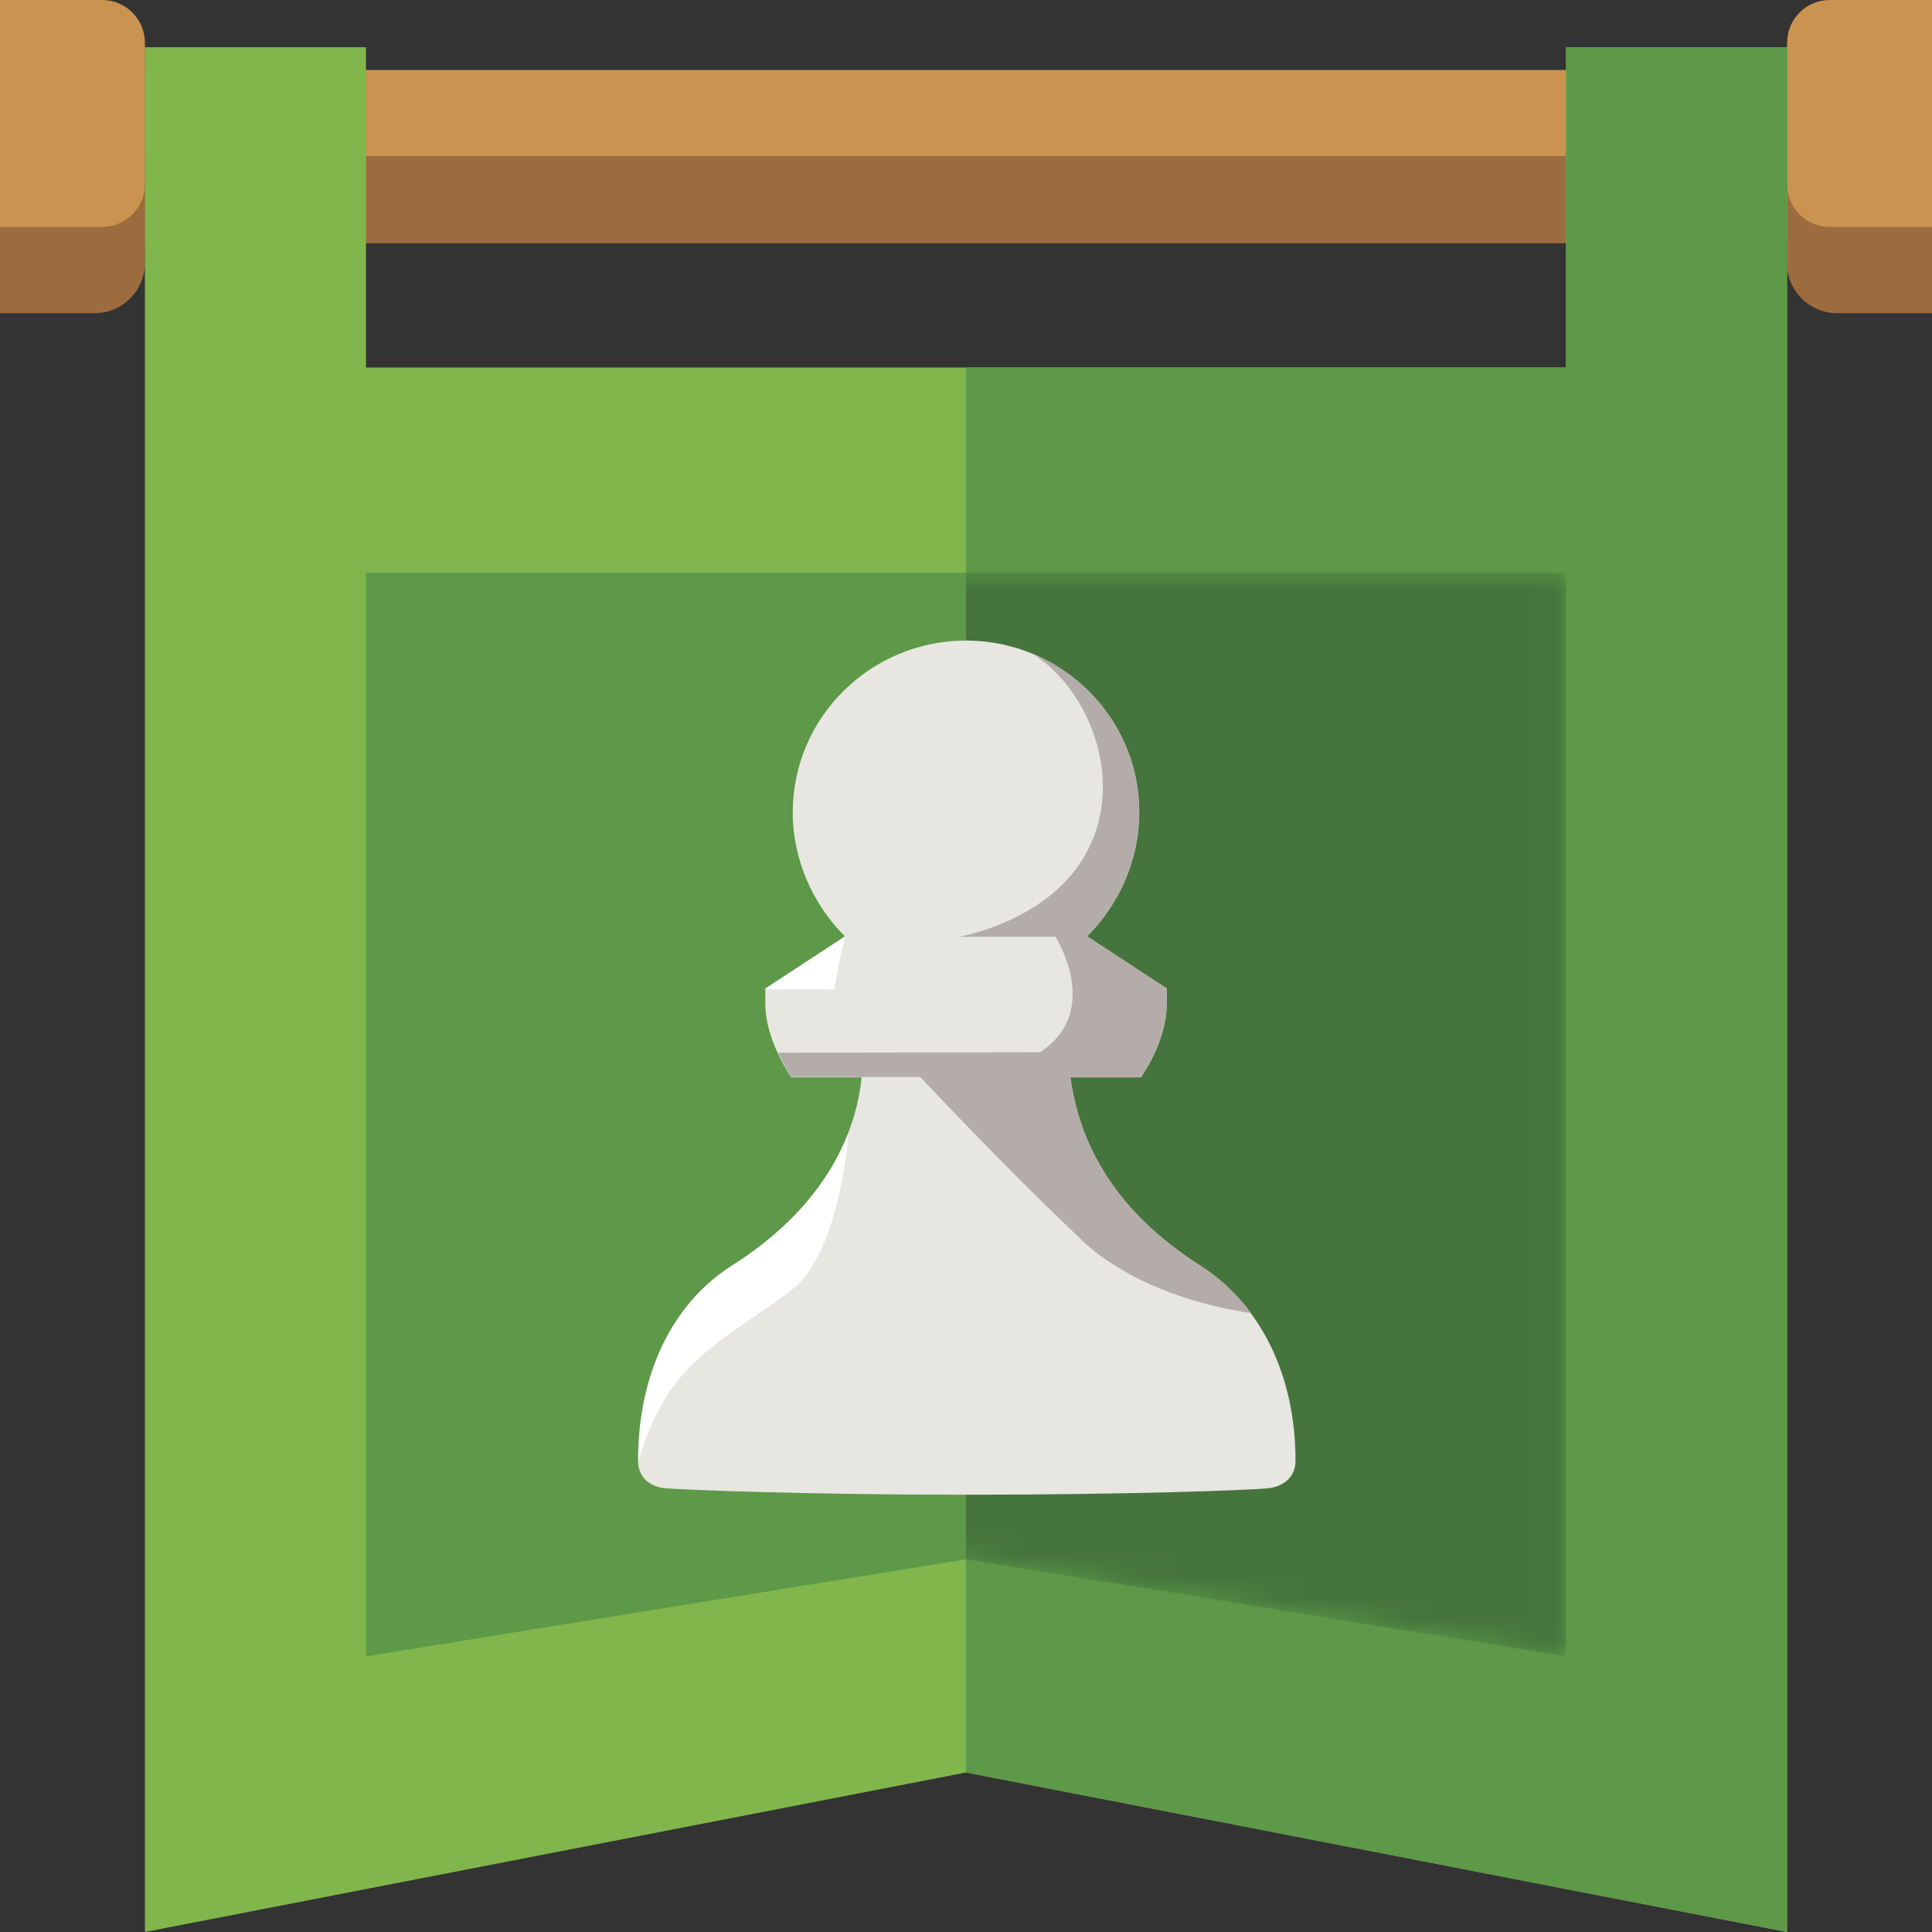 <svg width="90" height="90" fill="none" xmlns="http://www.w3.org/2000/svg"><rect width="100%" height="100%" fill="#333333" stroke="none"/><g clip-path="url(#a)"><path d="M0 0h4.42c1.29 0 2.33 1.05 2.33 2.34v9.91c0 1.29-1.05 2.34-2.34 2.34H0V0z" fill="#9D6C3E"/><path d="M0 0h4.76c1.1 0 1.99.89 1.99 1.99v6.59c0 1.1-.89 1.99-1.99 1.99H0V0z" fill="#CA9350"/><path d="M90 14.59h-4.42c-1.29 0-2.34-1.05-2.34-2.34V2.34c0-1.29 1.05-2.34 2.34-2.34H90v14.59z" fill="#9D6C3E"/><path d="M90 10.57h-4.76c-1.1 0-1.99-.89-1.99-1.99V1.99c0-1.1.89-1.99 1.99-1.99H90v10.57zM83.24 3.26H6.75v4.03h76.49V3.26z" fill="#CA9350"/><path d="M83.24 7.3H6.75v4.03h76.49V7.3z" fill="#9D6C3E"/><path d="M72.95 2.2v14.92h-55.9V2.2H6.75V90L45 82.57 83.25 90V2.2h-10.3z" fill="#81B64C"/><path d="M72.95 17.12H45v65.45L83.25 90V2.2h-10.3v14.92z" fill="#5D9948"/><path d="M72.95 26.68h-55.9v50.48L45 72.64l27.95 4.52V26.68z" fill="#5D9948"/><mask id="b" style="mask-type:luminance" maskUnits="userSpaceOnUse" x="17" y="26" width="56" height="52"><path d="M72.95 26.68h-55.9v50.48L45 72.64l27.95 4.52V26.68z" fill="#fff"/></mask><g mask="url(#b)"><path d="M45 26.68h27.95v50.48L45 72.64V26.68z" fill="#45753C"/></g><path d="M55.93 58.97c-4.85-3.07-5.78-6.78-6.07-8.78h3.28s1.21-1.63 1.21-3.43v-.71l-3.71-2.43c1.5-1.5 2.43-3.57 2.43-5.78 0-4.43-3.64-8-8.07-8s-8.07 3.57-8.07 8c0 2.21.93 4.28 2.43 5.78l-3.71 2.43v.71c0 1.71 1.21 3.43 1.21 3.43h3.28c-.21 2-1.21 5.71-6.07 8.78-2.78 1.78-4.35 5.07-4.35 9.07 0 .71.48 1.22 1.29 1.29.81.07 6.51.3 13.99.3s13.25-.21 14.06-.3c.81-.09 1.29-.58 1.29-1.29 0-4-1.64-7.28-4.43-9.07h.01z" fill="#E8E6E1"/><path d="m39.37 43.62-3.71 2.43v.02l3.21.02c.17-1.17.48-2.44.51-2.46l-.01-.01zM36.8 60.15c2.19-1.6 2.66-6.54 2.72-7.36-.74 1.9-2.26 4.17-5.43 6.18-2.78 1.78-4.35 5.07-4.35 9.07 1.38-4.55 3.46-5.25 7.07-7.89h-.01z" fill="#fff"/><path d="M50.39 57.77c2.54 2.38 6.31 3.17 7.89 3.4a8.82 8.82 0 0 0-2.35-2.21c-4.85-3.07-5.78-6.78-6.07-8.78h3.28s1.21-1.63 1.21-3.43v-.71l-3.71-2.43c1.5-1.5 2.43-3.57 2.43-5.78 0-3.35-2.08-6.2-5.01-7.4 2.73 1.66 4.66 6.37 2.15 9.93-1.87 2.65-5.53 3.28-5.53 3.28h4.49s2.21 3.47-.73 5.38l-12.2.02c.31.67.63 1.12.63 1.13h6s4.11 4.39 7.52 7.59v.01z" fill="#B3ACA8"/></g><defs><clipPath id="a"><path fill="#fff" d="M0 0h90v90H0z"/></clipPath></defs></svg>